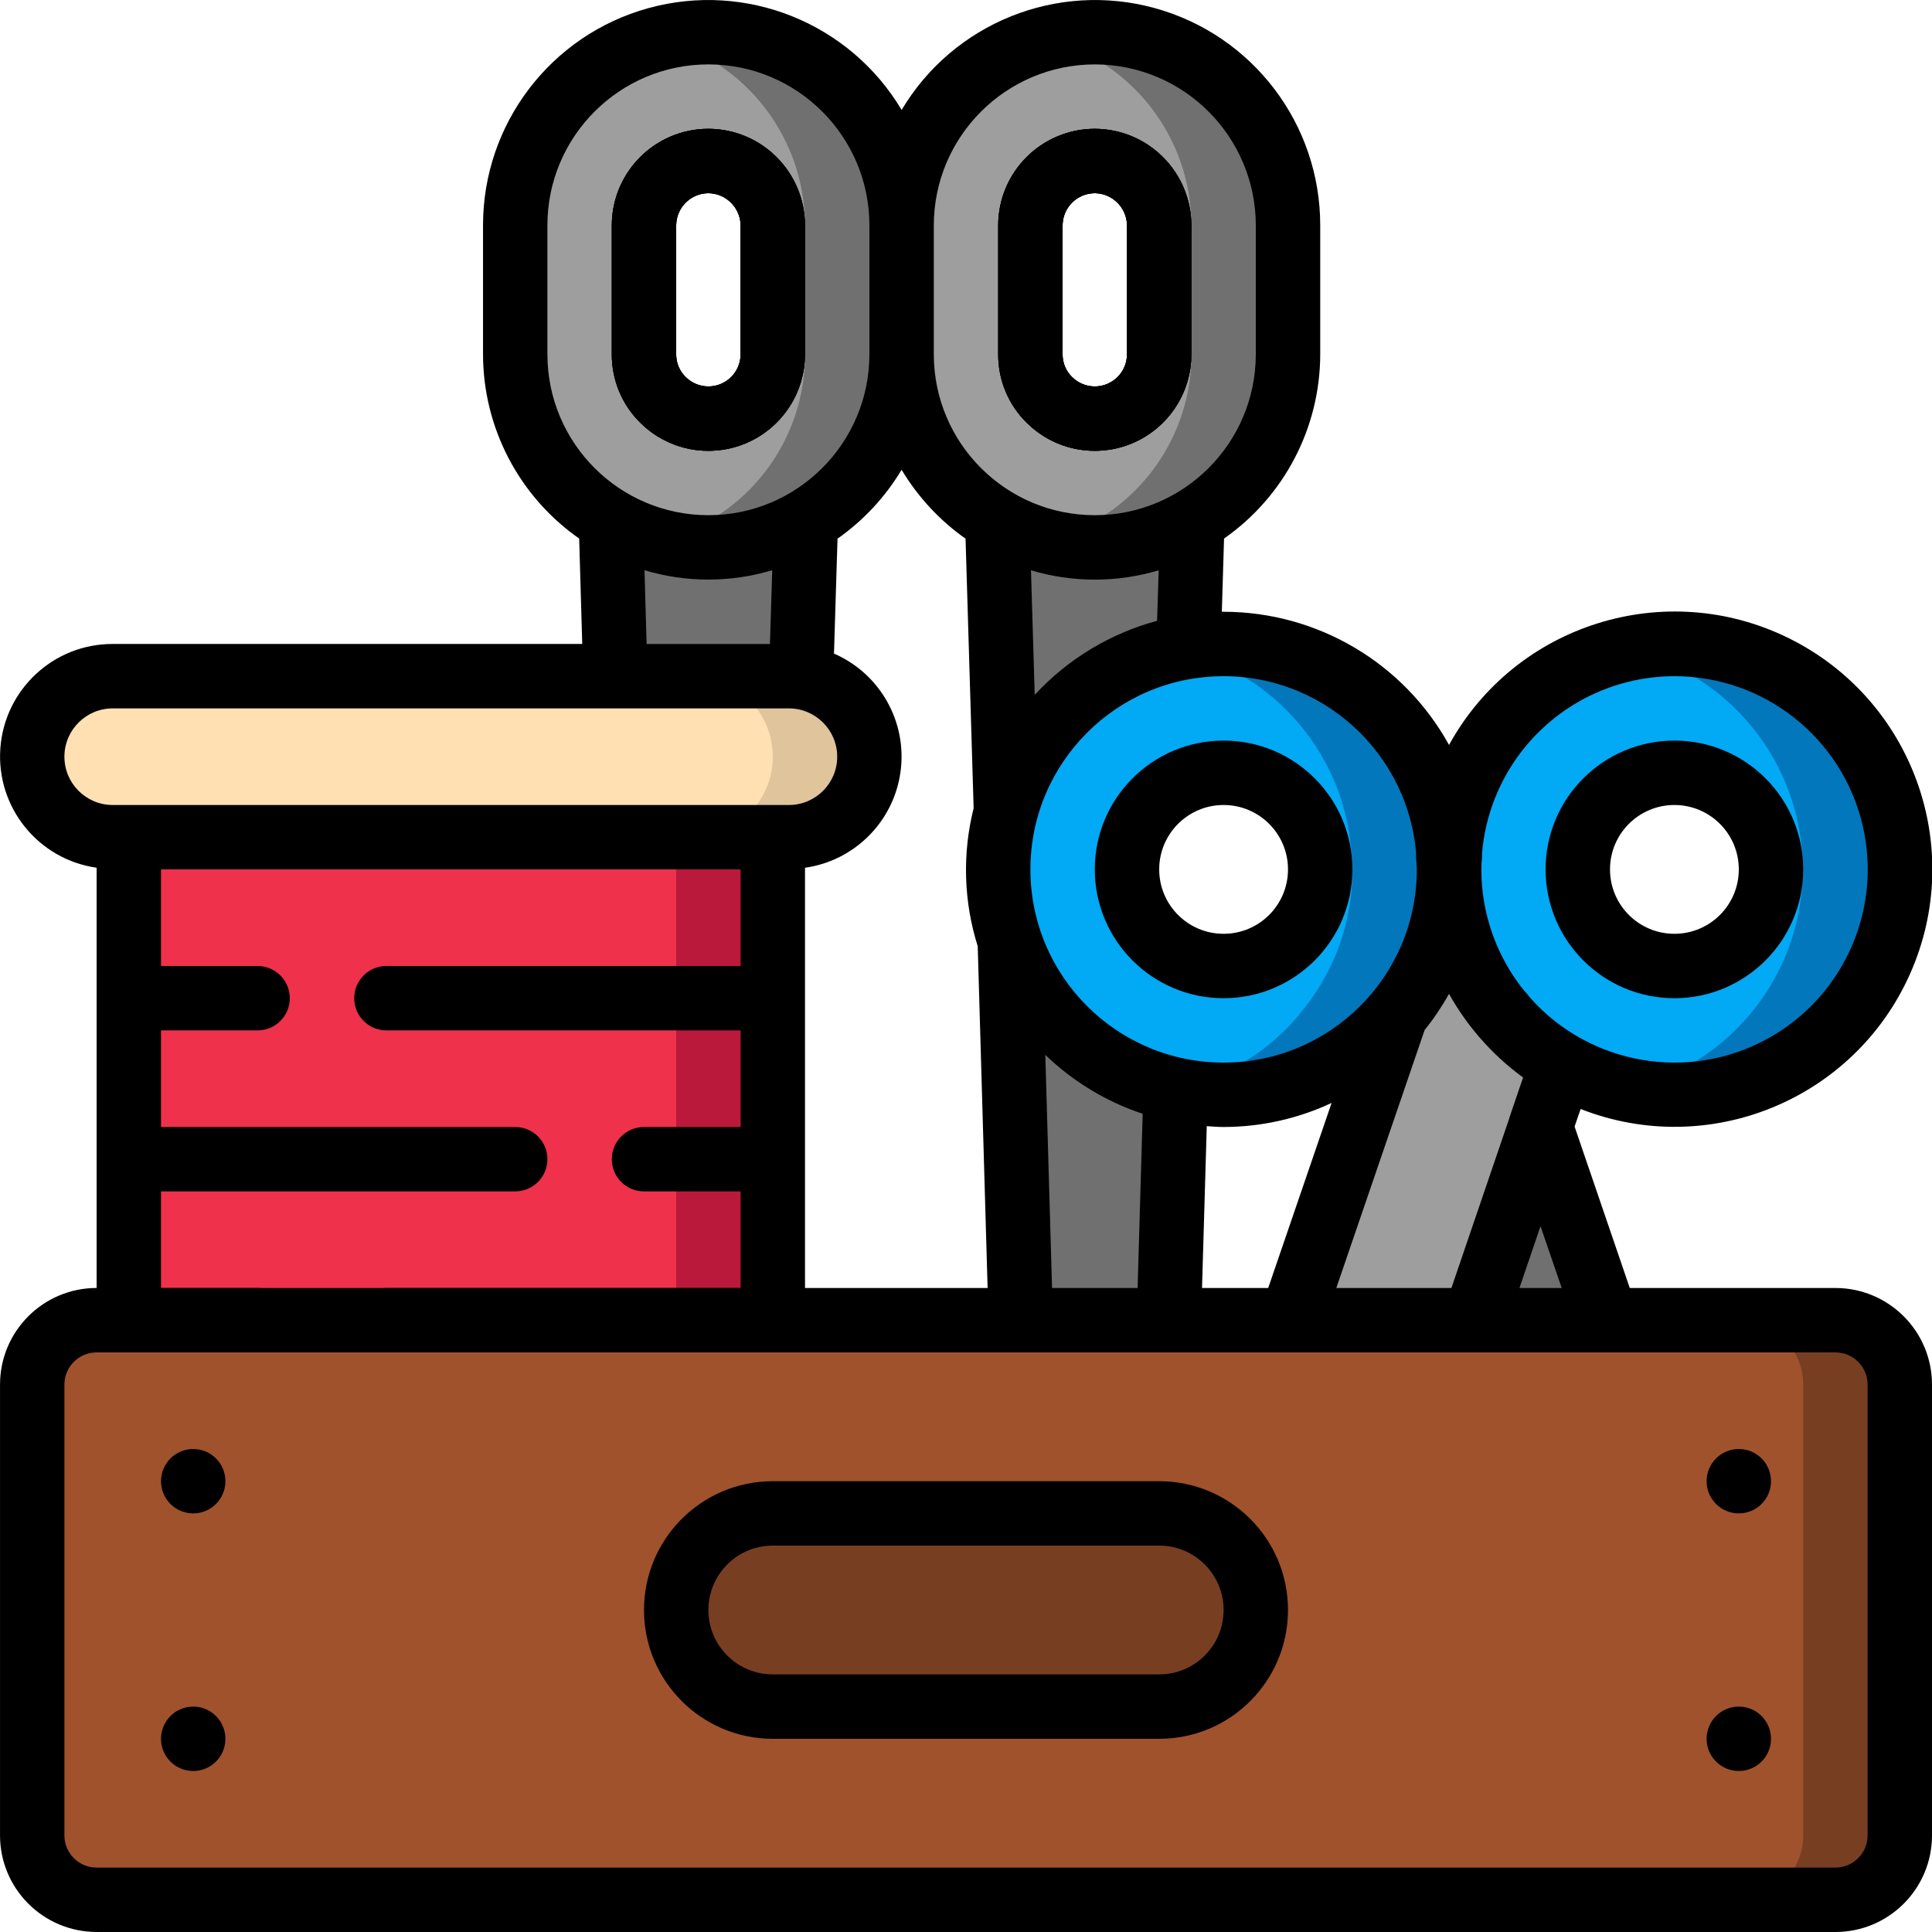 <svg xmlns="http://www.w3.org/2000/svg" width="512" viewBox="0 0 60 60" height="512"><g fill-rule="evenodd" fill="none" id="Page-1"><g id="024---Sewing-Box"><g transform="translate(1 1)" id="Icons_copy"><g fill-rule="nonzero"><rect y="40" width="58" rx="2" height="18" fill="#a0522d" id="Rectangle-path"></rect><path fill="#783e22" d="m56 40h-3c1.105 0 2 .895 2 2v14c0 1.105-.895 2-2 2h3c1.105 0 2-.895 2-2v-14c0-1.105-.895-2-2-2z" id="Shape"></path><path fill="#02a9f4" d="m51 19c-3.724-.008-6.797 2.911-6.98 6.63-.008.033-.012.066-.01.1-.008.09-.012.18-.01.27 0 3.866 3.134 7 7 7s7-3.134 7-7-3.134-7-7-7zm0 10c-1.657 0-3-1.343-3-3s1.343-3 3-3 3 1.343 3 3c-.005 1.655-1.345 2.995-3 3z" id="Shape"></path><path fill="#0377bc" d="m51 19c-.504.001-1.007.056-1.5.165 3.201.709 5.481 3.545 5.486 6.824s-2.266 6.122-5.465 6.84c2.617.568 5.329-.409 6.983-2.515 1.654-2.106 1.961-4.972.789-7.38-1.171-2.408-3.615-3.936-6.293-3.935z" id="Shape"></path><path fill="#02a9f4" d="m43.99 25.73c.002-.03-.002-.061-.01-.09v-.01c-.183-3.719-3.256-6.638-6.98-6.63-.365-.001-.73.029-1.09.09-2.739.421-4.967 2.429-5.67 5.11v.01c-.162.583-.242 1.185-.24 1.79-.004.748.118 1.492.36 2.2v.02c.781 2.341 2.738 4.097 5.15 4.62.489.109.989.163 1.49.16 2.065.007 4.026-.906 5.35-2.49v-.01c1.073-1.253 1.659-2.85 1.65-4.5.002-.09-.002-.18-.01-.27zm-6.99 3.27c-1.657 0-3-1.343-3-3s1.343-3 3-3 3 1.343 3 3c-.005 1.655-1.345 2.995-3 3z" id="Shape"></path><path fill="#0377bc" d="m43.99 25.73c.002-.03-.002-.061-.01-.09v-.01c-.183-3.719-3.256-6.638-6.98-6.63-.365-.001-.73.029-1.09.09-.127.019-.246.059-.371.085 3.059.682 5.286 3.324 5.441 6.455v.01c.008.029.012.06.01.09.008.09.012.18.01.27.009 1.65-.577 3.247-1.65 4.5v.01c-.989 1.182-2.344 2.001-3.85 2.327h.011c.489.11.988.165 1.489.163 2.065.007 4.026-.906 5.35-2.49v-.01c1.073-1.253 1.659-2.85 1.65-4.5.002-.09-.002-.18-.01-.27z" id="Shape"></path></g><path stroke-width="2" stroke-linejoin="round" stroke-linecap="round" stroke="#000" d="m45.65 30.51v-.01" id="Shape"></path><path fill-rule="nonzero" fill="#707070" d="m48.9 40h-4.11l2.05-6.01z" id="Shape"></path><path stroke-width="2" stroke-linejoin="round" stroke-linecap="round" stroke="#000" d="m44.01 25.73-.03-.1" id="Shape"></path><path stroke-width="2" stroke-linejoin="round" stroke-linecap="round" stroke="#000" d="m43.99 25.73.03-.1" id="Shape"></path><path fill-rule="nonzero" fill="#9e9e9e" d="m47.5 32.06-.66 1.92v.01l-2.05 6.01h-5.69l3.25-9.49v-.01c1.073-1.253 1.659-2.85 1.65-4.5-.004 2.501 1.331 4.814 3.5 6.06z" id="Shape"></path><path fill-rule="nonzero" fill="#ffe0b2" d="m26 22.5c.002.664-.261 1.301-.73 1.77-.469.469-1.106.732-1.77.73h-21c-1.381 0-2.5-1.119-2.5-2.5s1.119-2.5 2.5-2.5h21c.127-0.0.254.01.38.03 1.219.188 2.12 1.236 2.12 2.47z" id="Shape"></path><path fill-rule="nonzero" fill="#dfc49c" d="m23.5 20h-3c1.381 0 2.5 1.119 2.5 2.5s-1.119 2.5-2.5 2.5h3c1.381 0 2.5-1.119 2.5-2.5s-1.119-2.5-2.5-2.5z" id="Shape"></path><path fill-rule="nonzero" fill="#ef314c" d="m23 40v-15h-20v15" id="Shape"></path><path fill-rule="nonzero" fill="#bb193b" d="m20 25h3v15h-3z" id="Rectangle-path"></path><path stroke-width="2" stroke-linejoin="round" stroke-linecap="round" stroke="#000" d="m7 40h-4" id="Shape"></path><path stroke-width="2" stroke-linejoin="round" stroke-linecap="round" stroke="#000" d="m23 40h-12" id="Shape"></path><path fill-rule="nonzero" fill="#9e9e9e" d="m37.24 1.76c-1.121-1.131-2.648-1.765-4.24-1.76-3.314 0-6 2.686-6 6v4c-0 2.15 1.15 4.136 3.014 5.206s4.16 1.06 6.016-.026v-.01c1.843-1.068 2.976-3.04 2.97-5.17v-4c.005-1.592-.629-3.119-1.76-4.24zm-2.24 8.24c.001.808-.485 1.537-1.231 1.848-.746.311-1.606.142-2.179-.428-.382-.373-.595-.886-.59-1.42v-4c.003-1.103.897-1.997 2-2 1.101.008 1.992.899 2 2z" id="Shape"></path><path fill-rule="nonzero" fill="#707070" d="m37.24 1.76c-1.496-1.51-3.685-2.105-5.74-1.56 2.646.683 4.496 3.068 4.5 5.8v4c.006 2.13-1.127 4.102-2.97 5.17v.01c-.479.278-.994.488-1.53.625 1.533.402 3.163.177 4.53-.625v-.01c1.843-1.068 2.976-3.04 2.97-5.17v-4c.005-1.592-.629-3.119-1.76-4.24z" id="Shape"></path><path stroke-width="2" stroke-linejoin="round" stroke-linecap="round" stroke="#000" d="m35 6v4c.001.808-.485 1.537-1.231 1.848-.746.311-1.606.142-2.179-.428-.382-.373-.595-.886-.59-1.42v-4c.003-1.103.897-1.997 2-2 1.101.008 1.992.899 2 2z" id="Shape"></path><path stroke-width="2" stroke-linejoin="round" stroke-linecap="round" stroke="#000" d="m35 6v4c.001.808-.485 1.537-1.231 1.848-.746.311-1.606.142-2.179-.428-.382-.373-.595-.886-.59-1.42v-4c.003-1.103.897-1.997 2-2 1.101.008 1.992.899 2 2z" id="Shape"></path><path fill-rule="nonzero" fill="#707070" d="m35.51 32.84-.21 7.16h-4.6l-.34-11.78c.781 2.341 2.738 4.097 5.15 4.62z" id="Shape"></path><path fill-rule="nonzero" fill="#707070" d="m36.03 15.18-.12 3.91c-2.739.421-4.967 2.429-5.67 5.11l-.27-9.02c1.872 1.093 4.188 1.093 6.06 0z" id="Shape"></path><path fill-rule="nonzero" fill="#9e9e9e" d="m25.24 1.76c-1.121-1.131-2.648-1.765-4.24-1.76-3.314 0-6 2.686-6 6v4c-0 2.15 1.15 4.136 3.014 5.206s4.16 1.06 6.016-.026v-.01c1.843-1.068 2.976-3.04 2.97-5.17v-4c.005-1.592-.629-3.119-1.76-4.24zm-2.24 8.24c.001.808-.485 1.537-1.231 1.848-.746.311-1.606.142-2.179-.428-.382-.373-.595-.886-.59-1.42v-4c.003-1.103.897-1.997 2-2 1.101.008 1.992.899 2 2z" id="Shape"></path><path fill-rule="nonzero" fill="#707070" d="m25.24 1.76c-1.496-1.51-3.685-2.105-5.74-1.56 2.646.683 4.496 3.068 4.5 5.8v4c.006 2.13-1.127 4.102-2.97 5.17v.01c-.479.278-.994.488-1.53.625 1.533.402 3.163.177 4.53-.625v-.01c1.843-1.068 2.976-3.04 2.97-5.17v-4c.005-1.592-.629-3.119-1.76-4.24z" id="Shape"></path><path stroke-width="2" stroke-linejoin="round" stroke-linecap="round" stroke="#000" d="m23 6v4c.001.808-.485 1.537-1.231 1.848-.746.311-1.606.142-2.179-.428-.382-.373-.595-.886-.59-1.42v-4c.003-1.103.897-1.997 2-2 1.101.008 1.992.899 2 2z" id="Shape"></path><path stroke-width="2" stroke-linejoin="round" stroke-linecap="round" stroke="#000" d="m23 6v4c.001.808-.485 1.537-1.231 1.848-.746.311-1.606.142-2.179-.428-.382-.373-.595-.886-.59-1.42v-4c.003-1.103.897-1.997 2-2 1.101.008 1.992.899 2 2z" id="Shape"></path><path fill-rule="nonzero" fill="#707070" d="m24.03 15.18-.15 4.85c-.126-.02-.253-.03-.38-.03h-5.39l-.14-4.82c1.872 1.093 4.188 1.093 6.06 0z" id="Shape"></path><rect y="46" x="20" width="18" rx="3" height="6" fill-rule="nonzero" fill="#783e22" id="Rectangle-path"></rect></g><g fill-rule="nonzero" fill="#000" id="Icons"><circle r="1" cy="46" cx="6" id="Oval"></circle><circle r="1" cy="54" cx="6" id="Oval"></circle><circle r="1" cy="46" cx="54" id="Oval"></circle><circle r="1" cy="54" cx="54" id="Oval"></circle><path d="m3 60h54c1.657 0 3-1.343 3-3v-14c0-1.657-1.343-3-3-3h-6.386l-1.714-5.014.188-.545c3.988 1.564 8.501-.291 10.236-4.209s.075-8.506-3.763-10.408c-3.839-1.902-8.495-.442-10.56 3.311-1.407-2.55-4.088-4.134-7-4.136-.019 0-.037 0-.056 0l.069-2.274c1.87-1.307 2.985-3.444 2.987-5.726v-4c.002-3.148-2.099-5.909-5.134-6.746s-6.254.457-7.866 3.161c-1.612-2.704-4.831-3.998-7.866-3.161s-5.136 3.598-5.134 6.746v4c.001 2.282 1.116 4.419 2.986 5.726l.095 3.274h-14.581c-1.834-.004-3.358 1.412-3.49 3.241-.132 1.829 1.174 3.449 2.99 3.708v13.051c-1.657 0-3 1.343-3 3v14c0 1.657 1.343 3 3 3zm44.842-21.919.658 1.919h-1.312zm-.948-3.426c-.008.024-.016.05-.022.076l-1.797 5.269h-3.575l2.743-8.011c.284-.353.537-.729.757-1.125.265.476.578.923.933 1.336l.018.02c.401.464.854.881 1.349 1.243zm-9.564 5.345.147-5.026c.174.011.346.026.523.026 1.159-.001 2.304-.256 3.354-.747l-1.969 5.747zm-4.658 0-.209-7.24c.859.828 1.892 1.453 3.024 1.83l-.158 5.41zm-20.672 0h-7v-3h11c.552 0 1-.448 1-1s-.448-1-1-1h-11v-3h3c.552 0 1-.448 1-1s-.448-1-1-1h-3v-3h18v3h-11c-.552 0-1 .448-1 1s.448 1 1 1h11v3h-3c-.552 0-1 .448-1 1s.448 1 1 1h3v3zm13-13.051c1.545-.219 2.757-1.438 2.967-2.985.209-1.547-.635-3.044-2.067-3.666l.11-3.569c.806-.566 1.484-1.295 1.99-2.14.505.844 1.182 1.573 1.986 2.14l.251 8.372c-.355 1.413-.311 2.897.127 4.286l.307 10.613h-5.671zm27-5.949c2.788-.002 5.21 1.918 5.846 4.633.635 2.715-.684 5.51-3.184 6.746-2.5 1.235-5.521.586-7.293-1.568-.006-.006-.009-.014-.015-.02-1.463-1.795-1.763-4.271-.77-6.363.993-2.092 3.101-3.426 5.416-3.428zm-8 6c0 3.314-2.686 6-6 6s-6-2.686-6-6 2.686-6 6-6c3.312.003 5.997 2.688 6 6zm-8.066-7.72c-1.458.393-2.776 1.19-3.8 2.3l-.116-3.869c1.294.387 2.672.387 3.966 0zm-1.934-17.28c2.76.003 4.997 2.24 5 5v4c0 2.761-2.239 5-5 5s-5-2.239-5-5v-4c.003-2.76 2.24-4.997 5-5zm-17 9v-4c0-2.761 2.239-5 5-5s5 2.239 5 5v4c0 2.761-2.239 5-5 5s-5-2.239-5-5zm3.015 6.709c1.294.387 2.673.387 3.967 0l-.071 2.291h-3.83zm-18.015 5.791c0-.828.672-1.5 1.5-1.5h21c.828 0 1.5.672 1.5 1.5s-.672 1.5-1.5 1.5h-21c-.828 0-1.5-.672-1.5-1.5zm0 19.5c0-.552.448-1 1-1h54c.552 0 1 .448 1 1v14c0 .552-.448 1-1 1h-54c-.552 0-1-.448-1-1z" id="Shape"></path><path d="m52 31c2.209 0 4-1.791 4-4s-1.791-4-4-4-4 1.791-4 4 1.791 4 4 4zm0-6c1.105 0 2 .895 2 2s-.895 2-2 2-2-.895-2-2 .895-2 2-2z" id="Shape"></path><path d="m38 31c2.209 0 4-1.791 4-4s-1.791-4-4-4-4 1.791-4 4 1.791 4 4 4zm0-6c1.105 0 2 .895 2 2s-.895 2-2 2-2-.895-2-2 .895-2 2-2z" id="Shape"></path><path d="m34 14c1.657 0 3-1.343 3-3v-4c0-1.657-1.343-3-3-3s-3 1.343-3 3v4c0 1.657 1.343 3 3 3zm-1-7c0-.552.448-1 1-1s1 .448 1 1v4c0 .552-.448 1-1 1s-1-.448-1-1z" id="Shape"></path><path d="m22 14c1.657 0 3-1.343 3-3v-4c0-1.657-1.343-3-3-3s-3 1.343-3 3v4c0 .796.316 1.559.879 2.121.563.563 1.326.879 2.121.879zm-1-7c0-.552.448-1 1-1s1 .448 1 1v4c0 .552-.448 1-1 1s-1-.448-1-1z" id="Shape"></path><path d="m24 54h12c2.209 0 4-1.791 4-4s-1.791-4-4-4h-12c-2.209 0-4 1.791-4 4s1.791 4 4 4zm0-6h12c1.105 0 2 .895 2 2s-.895 2-2 2h-12c-1.105 0-2-.895-2-2s.895-2 2-2z" id="Shape"></path></g></g></g></svg>